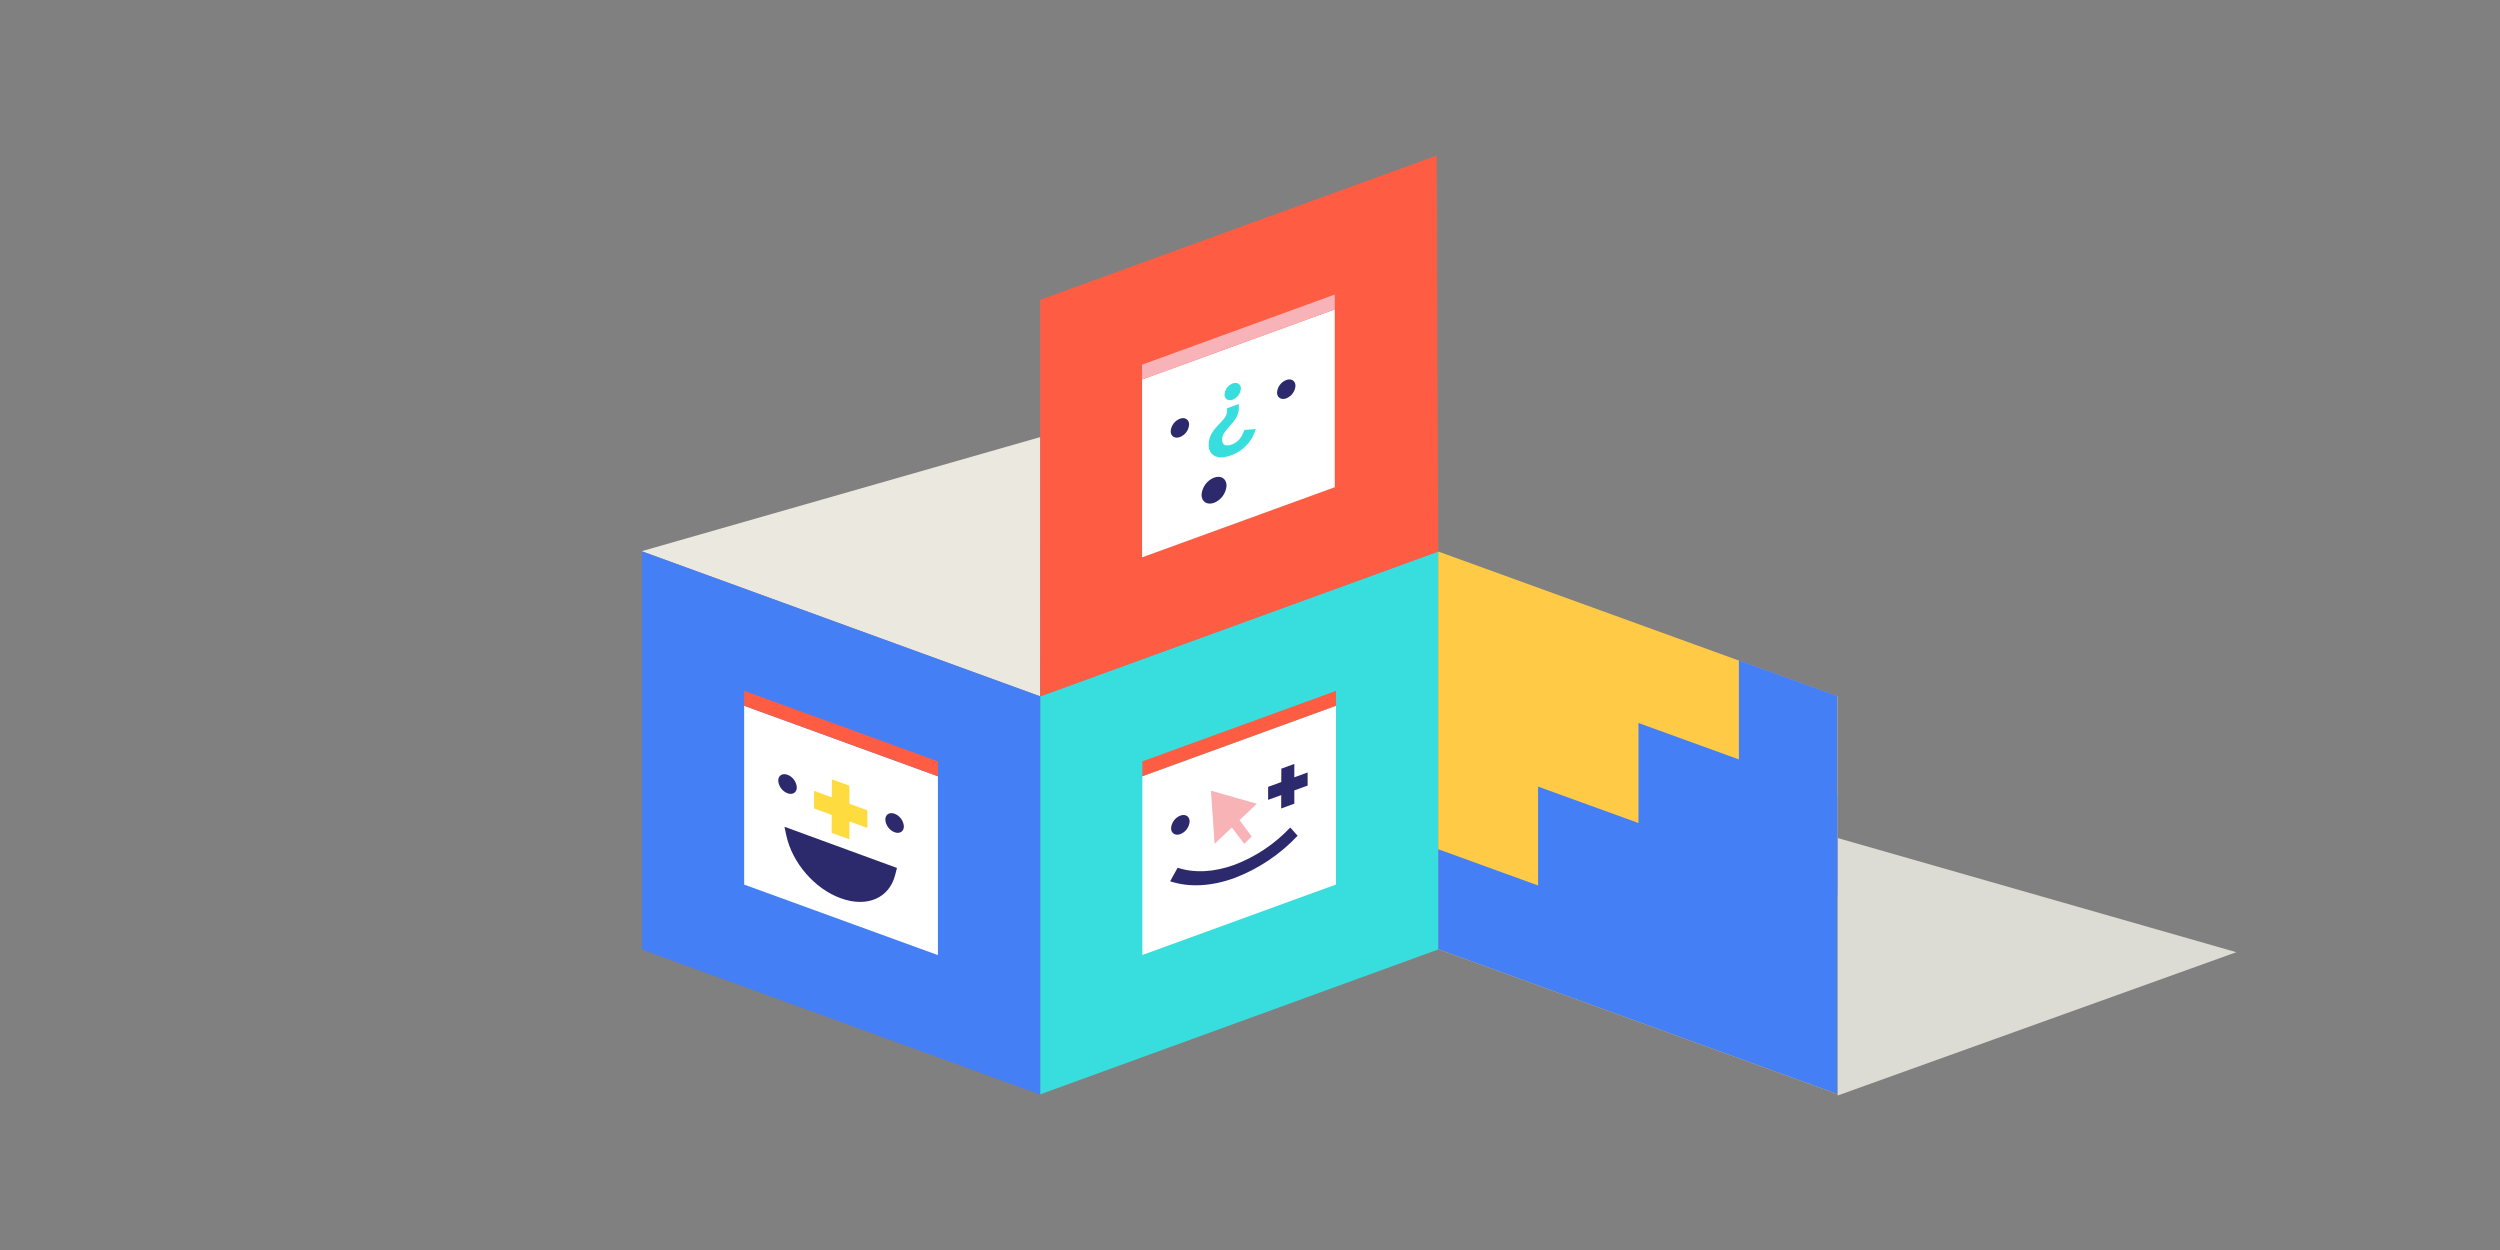 <svg id="edRbLKAH2W91" xmlns="http://www.w3.org/2000/svg" xmlns:xlink="http://www.w3.org/1999/xlink" viewBox="0 0 1000 500" shape-rendering="geometricPrecision" text-rendering="geometricPrecision" style="background-color:rgb(245,247,250)"><rect x="0" y="0" width="1000" height="500" fill="#808080" stroke="none"/><style><![CDATA[#edRbLKAH2W932_to {animation: edRbLKAH2W932_to__to 2000ms linear infinite alternate forwards}@keyframes edRbLKAH2W932_to__to { 0% {transform: translate(147.555px,307.12px)} 50% {transform: translate(147.555px,307.12px);animation-timing-function: cubic-bezier(0.68,-0.55,0.265,1.55)} 75% {transform: translate(147.555px,347.705px)} 100% {transform: translate(147.555px,347.705px)}} #edRbLKAH2W932 {animation: edRbLKAH2W932_c_o 2000ms linear infinite alternate forwards}@keyframes edRbLKAH2W932_c_o { 0% {opacity: 0} 60% {opacity: 0;animation-timing-function: cubic-bezier(0.42,0,1,1)} 75% {opacity: 1} 100% {opacity: 1}} #edRbLKAH2W933 {animation: edRbLKAH2W933_c_o 2000ms linear infinite alternate forwards}@keyframes edRbLKAH2W933_c_o { 0% {opacity: 0} 65% {opacity: 0} 75% {opacity: 1} 100% {opacity: 1}} #edRbLKAH2W939_to {animation: edRbLKAH2W939_to__to 2000ms linear infinite alternate forwards}@keyframes edRbLKAH2W939_to__to { 0% {transform: translate(682.805px,160.98px)} 25% {transform: translate(682.805px,160.98px);animation-timing-function: cubic-bezier(0.68,-0.55,0.265,1.55)} 50% {transform: translate(682.805px,190.98px)} 100% {transform: translate(682.805px,190.98px)}} #edRbLKAH2W939 {animation: edRbLKAH2W939_c_o 2000ms linear infinite alternate forwards}@keyframes edRbLKAH2W939_c_o { 0% {opacity: 0} 35% {opacity: 0;animation-timing-function: cubic-bezier(0.42,0,1,1)} 50% {opacity: 1} 100% {opacity: 1}} #edRbLKAH2W940 {animation: edRbLKAH2W940_c_o 2000ms linear infinite alternate forwards}@keyframes edRbLKAH2W940_c_o { 0% {opacity: 0} 45% {opacity: 0} 55% {opacity: 1} 100% {opacity: 1}}]]></style><polygon id="edRbLKAH2W92" points="735.05,335.21 735.05,438.21 894.52,380.88 735.05,335.21" fill="rgb(220,220,212)" fill-rule="evenodd" stroke="none" stroke-width="1"/><polygon id="edRbLKAH2W93" points="416.17,174.81 416.07,278.54 256.67,220.48 416.17,174.81" fill="rgb(234,232,223)" fill-rule="evenodd" stroke="none" stroke-width="1"/><g id="edRbLKAH2W94"><polygon id="edRbLKAH2W95" points="575.27,379.79 416.08,437.74 416.08,278.54 575.27,220.6 575.27,379.79" fill="rgb(56,222,222)" stroke="none" stroke-width="1"/><polygon id="edRbLKAH2W96" points="534.4,282.31 456.94,310.5 456.94,382 534.4,353.8 534.4,282.31" fill="rgb(255,255,255)" stroke="none" stroke-width="1"/><polygon id="edRbLKAH2W97" points="534.4,282.31 456.94,310.5 456.94,304.53 534.4,276.34 534.4,282.31" fill="rgb(255,93,67)" stroke="none" stroke-width="1"/><path id="edRbLKAH2W98" d="M468.43,331.29C468.59,329.032,470.033,327.067,472.14,326.24C474.19,325.49,475.85,326.54,475.85,328.59C475.694,330.852,474.25,332.821,472.14,333.65C470.14,334.39,468.43,333.34,468.43,331.29" fill="rgb(44,42,108)" stroke="none" stroke-width="1"/><polygon id="edRbLKAH2W99" points="484.37,316.27 485.84,337.54 492.75,330.98 497.65,337.53 500.72,334.62 495.82,328.06 502.72,321.5 484.37,316.27" fill="rgb(248,179,183)" stroke="none" stroke-width="1"/><path id="edRbLKAH2W910" d="M493.81,351.2C484.54,354.58,475.63,355.03,468.05,352.52L471.05,347.09C477.75,349.31,485.62,348.9,493.8,345.92C502.267,342.699,509.892,337.597,516.1,331L519.05,334.3C512.022,341.769,503.393,347.547,493.81,351.2Z" fill="rgb(44,42,108)" stroke="none" stroke-width="1"/><polygon id="edRbLKAH2W911" points="523.06,314.23 523.04,308.99 517.73,310.92 517.73,305.57 512.53,307.46 512.51,312.82 507.25,314.74 507.25,319.94 512.49,318.05 512.47,323.4 517.73,321.46 517.73,316.16 523.06,314.23" fill="rgb(44,42,108)" stroke="none" stroke-width="1"/></g><g id="edRbLKAH2W912"><polygon id="edRbLKAH2W913" points="575.27,220.6 416.07,278.54 416.07,119.94 574.67,62.21 575.27,220.6" fill="rgb(255,93,67)" stroke="none" stroke-width="1"/><polygon id="edRbLKAH2W914" points="533.91,123.75 456.83,151.8 456.83,222.94 533.91,194.88 533.91,123.75" fill="rgb(255,255,255)" stroke="none" stroke-width="1"/><polygon id="edRbLKAH2W915" points="533.91,123.75 456.83,151.8 456.83,145.86 533.91,117.81 533.91,123.75" fill="rgb(248,179,184)" stroke="none" stroke-width="1"/><path id="edRbLKAH2W916" d="M468.27,172.49C468.435,170.252,469.87,168.308,471.96,167.49C473.96,166.74,475.65,167.79,475.65,169.83C475.485,172.068,474.05,174.012,471.96,174.83C469.96,175.57,468.27,174.52,468.27,172.49" fill="rgb(44,42,108)" stroke="none" stroke-width="1"/><path id="edRbLKAH2W917" d="M510.81,157C510.978,154.763,512.412,152.82,514.5,152C516.5,151.26,518.19,152.31,518.19,154.35C518.02,156.586,516.587,158.528,514.5,159.35C512.5,160.09,510.81,159.04,510.81,157" fill="rgb(44,42,108)" stroke="none" stroke-width="1"/><path id="edRbLKAH2W918" d="M483.45,178C483.45,170.79,490.83,168.89,490.83,164.38L490.83,163.32L495.53,161.61L495.53,163.37C495.53,168.86,488.83,171.7,488.83,175.77C488.83,178.09,490.35,178.67,492.67,177.82C495.53,176.82,496.94,174.43,497.73,171.98L502.31,171.61C500.942,176.462,497.325,180.361,492.59,182.09C486,184.51,483.45,181.34,483.45,178ZM489.81,157.77C489.97,155.805,491.229,154.1,493.06,153.37C494.86,152.72,496.35,153.67,496.35,155.43C496.202,157.423,494.922,159.154,493.06,159.88C491.3,160.56,489.81,159.62,489.81,157.81Z" fill="rgb(56,222,222)" stroke="none" stroke-width="1"/><path id="edRbLKAH2W919" d="M480.62,197.93C480.829,194.867,482.771,192.194,485.62,191.05C488.41,190.05,490.62,191.47,490.62,194.26C490.408,197.319,488.466,199.987,485.62,201.13C482.84,202.13,480.62,200.71,480.62,197.93" fill="rgb(44,42,108)" stroke="none" stroke-width="1"/></g><g id="edRbLKAH2W920"><polygon id="edRbLKAH2W921" points="416.07,437.83 256.77,379.85 256.77,220.56 416.07,278.54 416.07,437.83" fill="rgb(69,127,245)" stroke="none" stroke-width="1"/><polygon id="edRbLKAH2W922" points="375.17,310.52 297.67,282.31 297.67,353.84 375.17,382.05 375.17,310.52" fill="rgb(255,255,255)" stroke="none" stroke-width="1"/><polygon id="edRbLKAH2W923" points="375.17,310.52 297.67,282.31 297.67,276.34 375.17,304.55 375.17,310.52" fill="rgb(255,93,67)" stroke="none" stroke-width="1"/><path id="edRbLKAH2W924" d="M311.29,312.26C311.29,310.21,312.96,309.15,315.01,309.9C317.12,310.729,318.564,312.698,318.72,314.96C318.72,317.01,317.06,318.06,315.01,317.31C312.899,316.486,311.451,314.52,311.29,312.26" fill="rgb(44,42,108)" stroke="none" stroke-width="1"/><path id="edRbLKAH2W925" d="M354.13,327.85C354.13,325.8,355.79,324.74,357.84,325.49C359.95,326.319,361.394,328.288,361.55,330.55C361.55,332.6,359.89,333.65,357.84,332.9C355.747,332.082,354.306,330.14,354.13,327.9" fill="rgb(44,42,108)" stroke="none" stroke-width="1"/><polygon id="edRbLKAH2W926" points="346.96,331.21 346.93,324.11 339.76,321.5 339.76,314.27 332.75,311.72 332.72,318.93 325.62,316.35 325.62,323.37 332.7,325.97 332.67,333.17 339.76,335.72 339.76,328.56 346.96,331.21" fill="rgb(254,219,63)" stroke="none" stroke-width="1"/><path id="edRbLKAH2W927" d="M314.5,334.07C316.84,345.07,325.81,355.49,336.29,359.3C346.77,363.11,355.68,359.3,358.06,350.01L358.79,347.18L313.79,330.71Z" fill="rgb(44,42,108)" stroke="none" stroke-width="1"/></g><g id="edRbLKAH2W928"><polygon id="edRbLKAH2W929" points="575.27,379.7 735.02,437.64 735.02,278.54 575.27,220.6 575.27,379.7" fill="rgb(255,202,69)" stroke="none" stroke-width="1"/><polygon id="edRbLKAH2W930" points="734.95,318.06 734.95,278.42 695.56,264.14 695.56,303.77 655.39,289.2 655.39,329.21 615.23,314.64 615.23,354.19 575.27,339.69 575.27,379.7 734.95,437.61 734.95,398.07 734.95,397.61 734.95,358.06 735.02,358.09 735.02,318.08 734.95,318.06" fill="rgb(69,127,245)" stroke="none" stroke-width="1"/></g><g id="edRbLKAH2W931"><g id="edRbLKAH2W932_to" transform="translate(147.555,307.12)"><polygon id="edRbLKAH2W932" points="223.63,276.94 51.32,339.65 51.32,418.47 223.63,355.76 223.63,327.56 243.79,309.01 223.63,305.24 223.63,276.94" transform="translate(-147.555,-347.705)" opacity="0" fill="rgb(145,99,249)" stroke="none" stroke-width="1"/></g><g id="edRbLKAH2W933" opacity="0"><ellipse id="edRbLKAH2W934" rx="23.07" ry="16.06" transform="matrix(0.641 -0.768 0.768 0.641 88.905 365.359)" fill="rgb(56,222,222)" stroke="none" stroke-width="1"/><line id="edRbLKAH2W935" x1="115.48" y1="337.38" x2="208.96" y2="303.35" fill="none" stroke="rgb(56,222,222)" stroke-width="1.83" stroke-linecap="round" stroke-miterlimit="10"/><line id="edRbLKAH2W936" x1="116.39" y1="354" x2="209.88" y2="319.98" fill="none" stroke="rgb(56,222,222)" stroke-width="1.83" stroke-linecap="round" stroke-miterlimit="10"/><line id="edRbLKAH2W937" x1="116.39" y1="370.96" x2="189.72" y2="344.27" fill="none" stroke="rgb(56,222,222)" stroke-width="1.83" stroke-linecap="round" stroke-miterlimit="10"/></g></g><g id="edRbLKAH2W938"><g id="edRbLKAH2W939_to" transform="translate(682.805,160.98)"><polygon id="edRbLKAH2W939" points="606.74,199.03 779.04,261.75 779.04,182.93 606.74,120.21 606.74,148.41 586.57,152.28 606.74,170.73 606.74,199.03" transform="translate(-682.805,-190.98)" opacity="0" fill="rgb(248,179,184)" stroke="none" stroke-width="1"/></g><g id="edRbLKAH2W940" opacity="0"><ellipse id="edRbLKAH2W941" rx="16.06" ry="23.07" transform="matrix(0.768 -0.641 0.641 0.768 638.825 170.413)" fill="rgb(255,93,67)" stroke="none" stroke-width="1"/><line id="edRbLKAH2W942" x1="666.31" y1="195.97" x2="759.8" y2="229.99" fill="none" stroke="rgb(255,93,67)" stroke-width="1.83" stroke-linecap="round" stroke-miterlimit="10"/><line id="edRbLKAH2W943" x1="666.31" y1="179.01" x2="759.8" y2="213.04" fill="none" stroke="rgb(255,93,67)" stroke-width="1.83" stroke-linecap="round" stroke-miterlimit="10"/><line id="edRbLKAH2W944" x1="665.39" y1="161.72" x2="758.88" y2="195.75" fill="none" stroke="rgb(255,93,67)" stroke-width="1.83" stroke-linecap="round" stroke-miterlimit="10"/></g></g></svg>